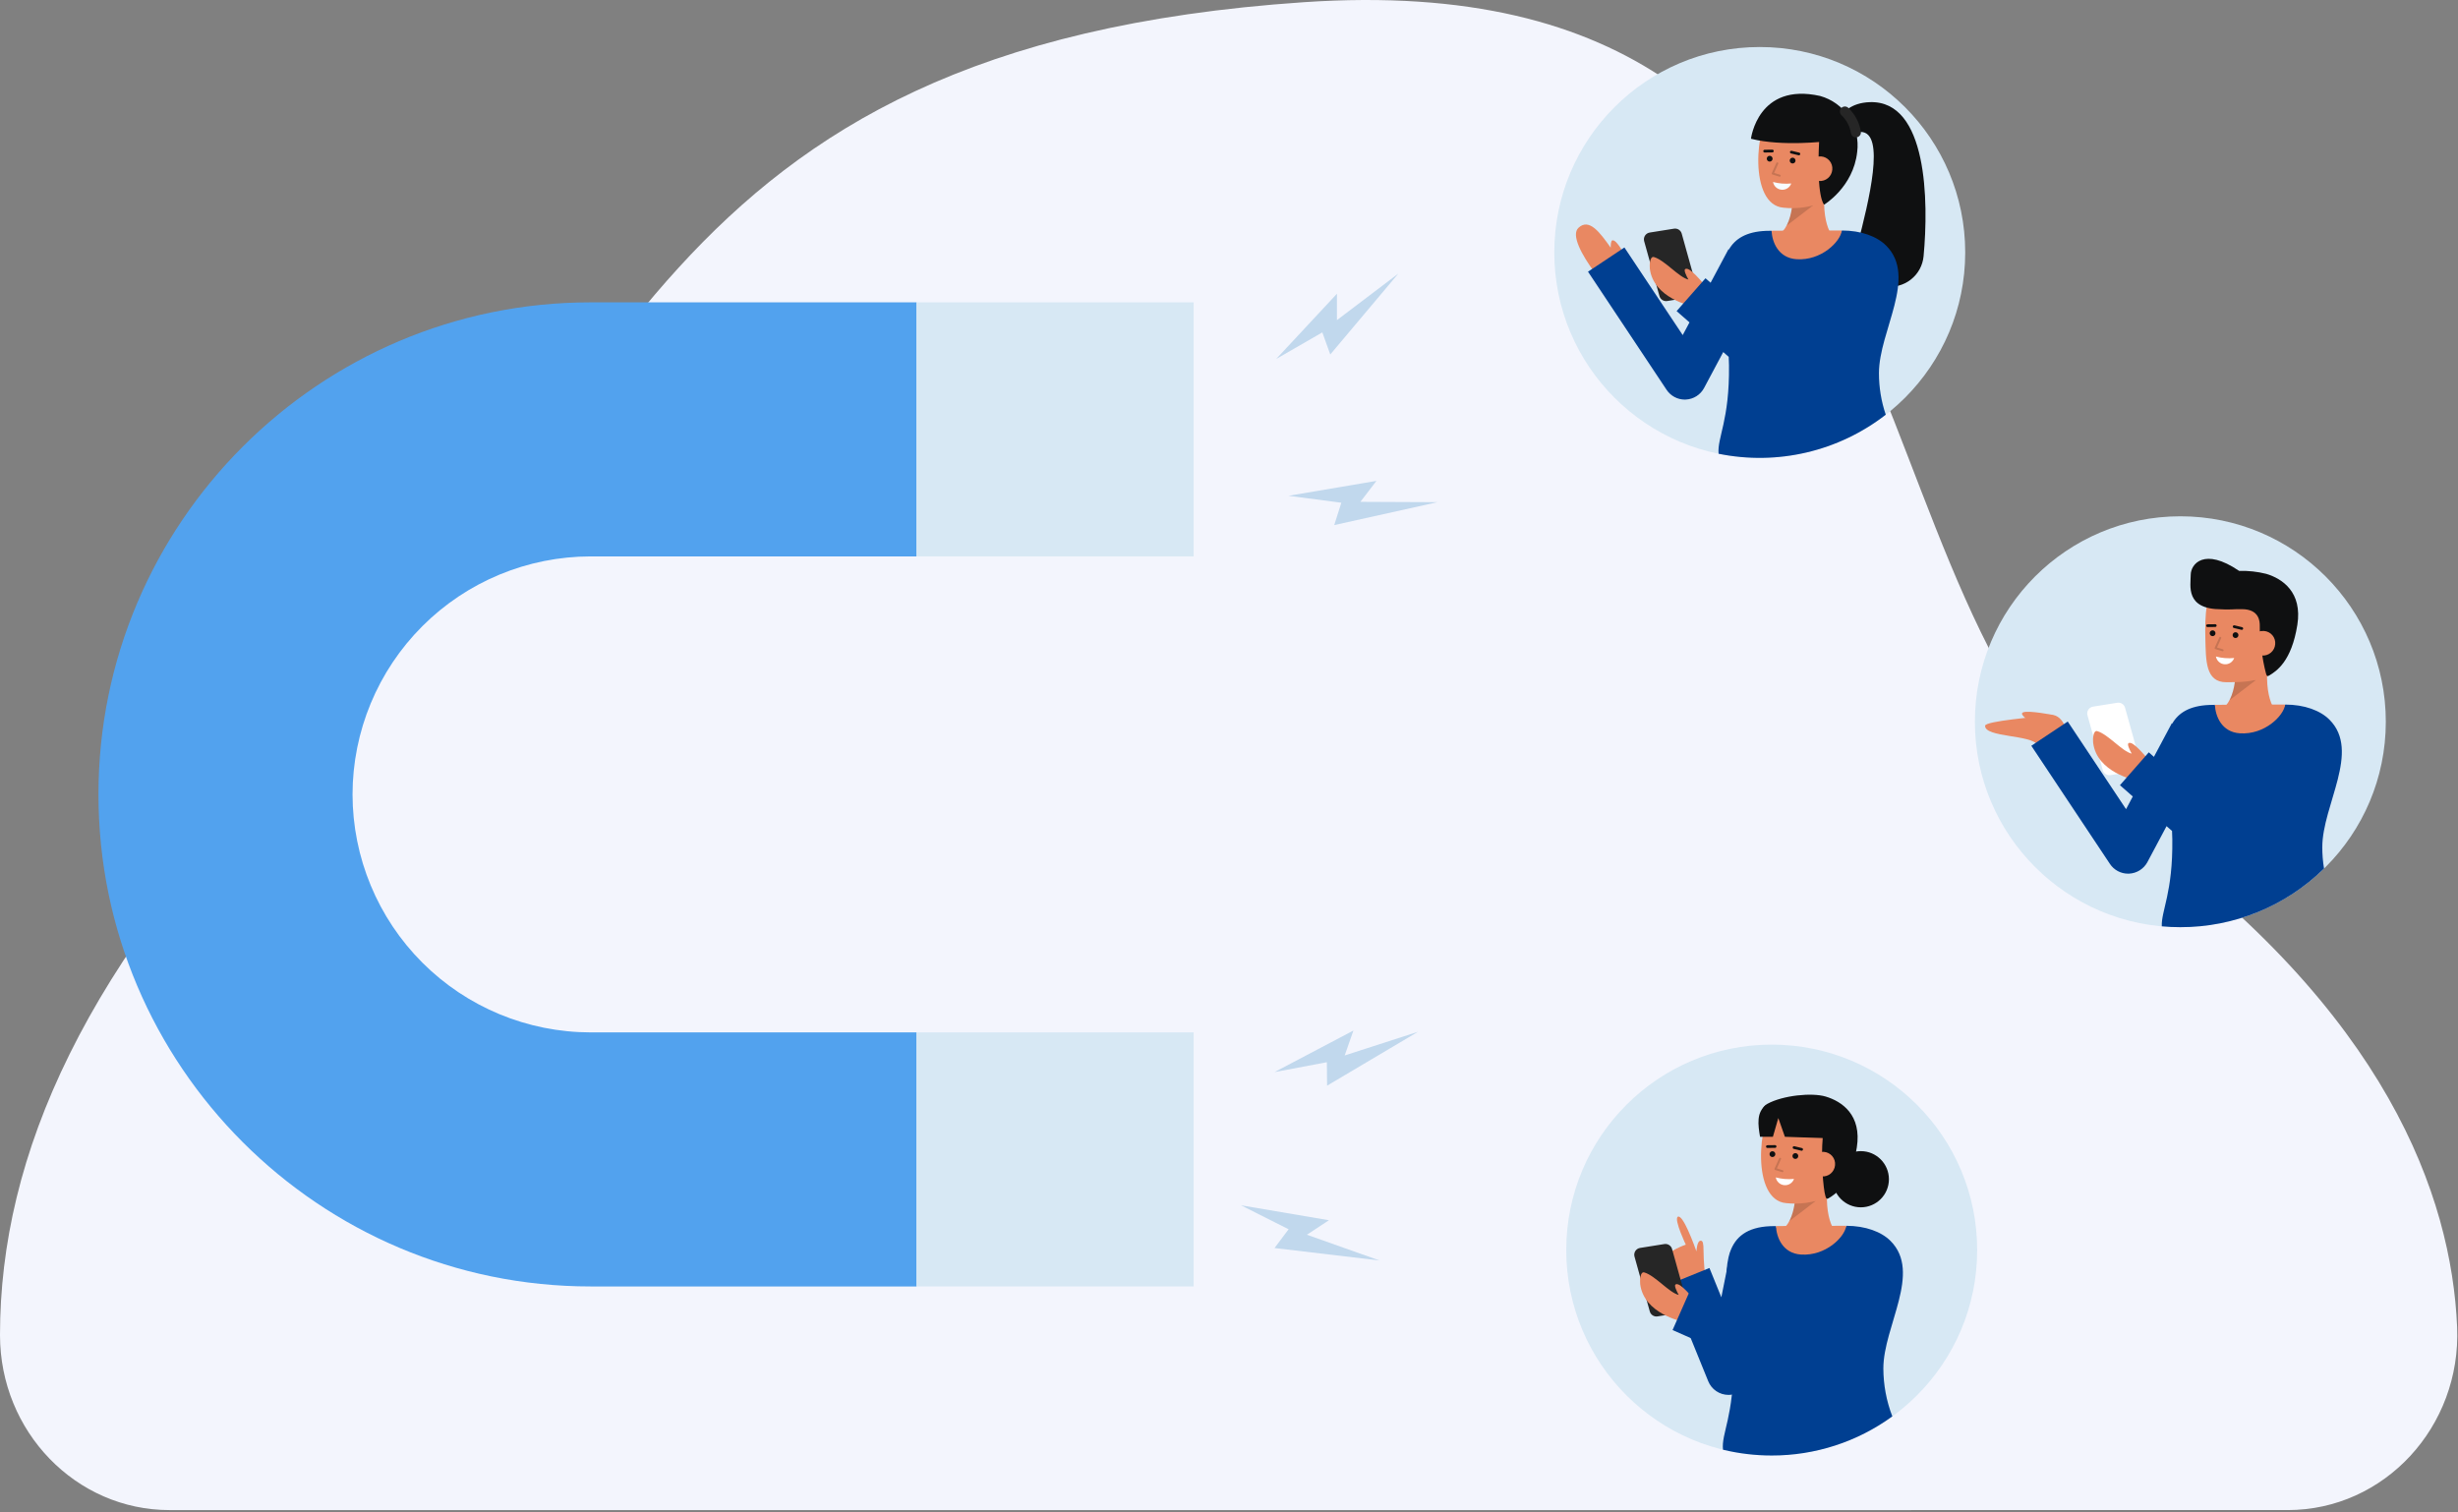<svg xmlns="http://www.w3.org/2000/svg" width="806" height="496" viewBox="0 0 806 496" fill="none"><rect x="0" y="0" width="806" height="496" fill="#808080" stroke="none"/><g clip-path="url(#clip0_14_496)"><path d="M750.179 495.216C781.845 495.216 807.111 467.902 805.712 435.185C803.883 392.408 782.732 332.007 699.36 271.644C597.692 198.034 643.547 -13.9 427.529 0.721C211.511 15.342 206.183 137.225 99.651 243.757C27.642 315.766 0.006 378.864 0 437.82C0 469.535 24.919 495.22 55.586 495.22L750.179 495.216Z" fill="#F3F5FD"></path><path d="M577.04 150.163C614.248 150.163 644.412 119.999 644.412 82.791C644.412 45.582 614.248 15.419 577.04 15.419C539.831 15.419 509.668 45.582 509.668 82.791C509.668 119.999 539.831 150.163 577.04 150.163Z" fill="#D7E8F4"></path><path d="M602.258 51.265C602.258 51.265 603.085 43.265 610.115 43.265C618.464 43.265 612.763 66.206 609.115 80.234C608.726 81.733 608.657 83.298 608.913 84.826C609.169 86.354 609.745 87.811 610.602 89.102C611.459 90.392 612.579 91.487 613.888 92.316C615.198 93.144 616.667 93.688 618.2 93.91C619.679 94.125 621.185 94.037 622.629 93.652C624.073 93.267 625.423 92.592 626.597 91.669C627.772 90.746 628.747 89.593 629.462 88.281C630.178 86.97 630.619 85.526 630.759 84.039C632.449 66.051 632.059 32.86 613.133 33.499C600.833 33.915 600.833 46.171 600.833 46.171L602.258 51.265Z" fill="#0F1011"></path><path d="M602.258 78.768C602.258 78.768 597.172 76.068 598.308 62.221L587.8 60.272C587.8 60.272 588.981 72.69 583.664 76.632L602.258 78.768Z" fill="#E98862"></path><g opacity="0.15"><path d="M585.817 74.036L594.547 67.358L587.69 67.287C587.491 69.633 586.856 71.922 585.817 74.036Z" fill="black"></path></g><path d="M604.27 56.85C603.543 61.05 601.249 65.031 597.543 66.389C593.503 67.993 589.131 68.583 584.81 68.109C573.31 67.166 575.582 41.009 581.043 35.927C586.504 30.845 602.535 34.064 604.484 42.562C605.493 46.957 604.963 52.851 604.27 56.85Z" fill="#E98862"></path><path d="M587.814 53.613C588.34 53.613 588.767 53.186 588.767 52.66C588.767 52.133 588.34 51.707 587.814 51.707C587.288 51.707 586.861 52.133 586.861 52.66C586.861 53.186 587.288 53.613 587.814 53.613Z" fill="#0F1011"></path><path d="M580.295 52.997C580.821 52.997 581.248 52.57 581.248 52.044C581.248 51.517 580.821 51.091 580.295 51.091C579.768 51.091 579.342 51.517 579.342 52.044C579.342 52.57 579.768 52.997 580.295 52.997Z" fill="#0F1011"></path><path d="M578.644 50.013C578.525 50.014 578.41 49.967 578.325 49.883C578.24 49.799 578.192 49.685 578.191 49.566C578.19 49.447 578.237 49.332 578.321 49.247C578.404 49.162 578.519 49.114 578.638 49.113L581.162 49.081C581.281 49.079 581.396 49.125 581.482 49.208C581.567 49.292 581.616 49.406 581.618 49.525C581.62 49.644 581.574 49.759 581.49 49.845C581.407 49.93 581.293 49.979 581.174 49.981L578.649 50.013H578.644Z" fill="#0F1011"></path><path d="M589.871 50.933C589.836 50.933 589.8 50.929 589.766 50.921L587.277 50.321C587.164 50.291 587.067 50.218 587.007 50.117C586.948 50.017 586.929 49.897 586.957 49.783C586.984 49.67 587.055 49.571 587.153 49.509C587.252 49.447 587.372 49.425 587.486 49.45L589.975 50.05C590.081 50.076 590.173 50.139 590.236 50.229C590.298 50.318 590.326 50.427 590.313 50.535C590.301 50.644 590.25 50.744 590.169 50.817C590.088 50.89 589.984 50.931 589.875 50.933H589.871Z" fill="#0F1011"></path><path d="M587.373 60.166C585.365 60.368 583.337 60.202 581.389 59.676C581.51 60.35 581.851 60.965 582.358 61.426C582.865 61.886 583.51 62.166 584.193 62.222C584.875 62.278 585.557 62.107 586.132 61.735C586.708 61.363 587.144 60.811 587.373 60.166Z" fill="#F8FCFF"></path><path d="M596.53 45.963C595.53 65.135 598.158 67.114 598.158 67.114C598.158 67.114 607.737 61.353 608.987 49.839C609.512 45.827 608.572 41.76 606.34 38.386C604.107 35.012 600.731 32.557 596.833 31.472C576.413 26.906 574.158 45.5 574.158 45.5C584.379 48.127 598.74 46.348 598.74 46.348" fill="#0F1011"></path><path d="M592.772 54.993C592.728 55.522 592.79 56.054 592.952 56.559C593.114 57.064 593.375 57.532 593.718 57.937C594.061 58.342 594.481 58.675 594.953 58.917C595.425 59.16 595.94 59.307 596.469 59.35C596.998 59.393 597.53 59.332 598.035 59.17C598.54 59.007 599.008 58.747 599.413 58.404C599.818 58.06 600.151 57.641 600.393 57.169C600.635 56.697 600.782 56.182 600.826 55.653C600.878 55.122 600.823 54.586 600.664 54.077C600.505 53.568 600.246 53.096 599.9 52.689C599.555 52.283 599.131 51.95 598.655 51.711C598.178 51.471 597.658 51.33 597.126 51.296C594.249 51.2 592.954 52.769 592.772 54.993Z" fill="#E98862"></path><g opacity="0.15"><path d="M583.583 57.947C583.662 57.948 583.739 57.921 583.8 57.87C583.861 57.818 583.901 57.747 583.913 57.668C583.925 57.59 583.909 57.51 583.866 57.443C583.824 57.375 583.759 57.326 583.683 57.303L581.744 56.708L583.1 53.688C583.132 53.609 583.132 53.521 583.1 53.442C583.068 53.363 583.007 53.299 582.93 53.264C582.852 53.23 582.764 53.226 582.684 53.255C582.603 53.284 582.538 53.343 582.5 53.419L580.992 56.779C580.973 56.821 580.963 56.867 580.963 56.914C580.963 56.961 580.973 57.007 580.992 57.049C581.011 57.091 581.039 57.129 581.073 57.16C581.107 57.19 581.148 57.214 581.192 57.228L583.486 57.928C583.517 57.939 583.55 57.945 583.583 57.947Z" fill="black"></path></g><path d="M608.57 45.054C608.17 45.054 607.784 44.907 607.484 44.643C607.184 44.378 606.991 44.014 606.941 43.617C606.567 41.386 605.479 39.337 603.841 37.778C603.527 37.488 603.338 37.086 603.315 36.659C603.292 36.232 603.436 35.813 603.717 35.49C603.998 35.168 604.394 34.968 604.82 34.932C605.246 34.896 605.669 35.028 606 35.3C608.247 37.387 609.727 40.17 610.2 43.2C610.255 43.632 610.136 44.069 609.869 44.414C609.602 44.759 609.209 44.984 608.777 45.04C608.708 45.049 608.639 45.053 608.57 45.054Z" fill="#262626"></path><path d="M546.678 98.717L554.652 97.445C554.966 97.395 555.265 97.279 555.531 97.105C555.796 96.931 556.022 96.703 556.194 96.435C556.365 96.168 556.478 95.867 556.525 95.553C556.573 95.239 556.553 94.919 556.468 94.613L551.451 76.613C551.303 76.079 550.963 75.619 550.497 75.32C550.031 75.021 549.472 74.904 548.925 74.992L540.951 76.264C540.637 76.314 540.338 76.43 540.072 76.604C539.806 76.778 539.58 77.005 539.409 77.273C539.238 77.54 539.125 77.841 539.077 78.155C539.03 78.469 539.05 78.789 539.135 79.095L544.152 97.1C544.301 97.632 544.641 98.091 545.107 98.39C545.573 98.688 546.132 98.804 546.678 98.717Z" fill="#262626"></path><path d="M559.519 94L554.819 100.38C554.819 100.38 542.18 97.847 540.994 88.11C540.858 86.988 540.976 83.887 542.365 84.303C545.981 85.387 550.484 90.938 553.641 91.676C552.921 90.386 552.041 88.565 552.609 88.232C554.1 87.354 558.105 92.64 559.519 94Z" fill="#E98862"></path><path d="M523.118 89.65C523.218 89.793 522.698 90.1 522.818 90.232L532.704 83.463C531.271 80.988 529.632 78.479 528.667 78.846C528.284 78.993 528.167 80.017 528.156 81.215C524.619 76.223 521.095 71.415 517.586 74.715C515.119 77.032 518.581 83.559 523.118 89.65Z" fill="#E98862"></path><path d="M616.124 122.359C616.117 126.997 616.871 131.605 618.356 136C610.68 141.955 601.809 146.183 592.349 148.393C582.889 150.603 573.063 150.744 563.543 148.806C563.043 143.519 567.172 137.888 566.953 119.742C566.943 118.855 566.911 117.948 566.859 117.03L565.065 115.455L558.787 127.229C558.204 128.325 557.348 129.251 556.301 129.917C555.253 130.583 554.051 130.966 552.812 131.029C552.686 131.029 552.572 131.04 552.457 131.04C551.276 131.04 550.113 130.748 549.072 130.189C548.032 129.631 547.145 128.824 546.492 127.84L520.722 89.098L532.663 81.161L551.779 109.892L554 105.725L549.777 102.025L559.246 91.252L560.925 92.723L566.776 81.752L566.922 81.835C568.955 78.279 572.647 75.995 578.977 75.713C579.394 75.703 580.051 75.682 580.907 75.672C581.084 79.291 603.485 79.28 603.954 75.588C610.284 75.588 615.478 77.528 618.481 80.542C628.847 90.9 616.124 108.552 616.124 122.359Z" fill="#003F91"></path><path d="M580.911 75.67C581.082 79.287 583.049 84.609 589.12 85.01C597.21 85.543 603.486 79.274 603.959 75.584H603.939C595.974 75.584 585.555 75.6 580.911 75.67Z" fill="#E98862"></path><path d="M580.96 477.323C618.168 477.323 648.332 447.16 648.332 409.951C648.332 372.743 618.168 342.579 580.96 342.579C543.751 342.579 513.588 372.743 513.588 409.951C513.588 447.16 543.751 477.323 580.96 477.323Z" fill="#D7E8F4"></path><path d="M603.161 405.216C603.161 405.216 598.075 402.516 599.21 388.669L588.7 386.721C588.7 386.721 589.881 399.138 584.564 403.081L603.161 405.216Z" fill="#E98862"></path><g opacity="0.15"><path d="M586.719 400.485L595.45 393.806L588.593 393.735C588.394 396.082 587.758 398.371 586.719 400.485Z" fill="black"></path></g><path d="M605.173 383.3C604.445 387.5 602.152 391.482 598.446 392.839C594.405 394.443 590.034 395.033 585.713 394.559C574.213 393.616 576.485 367.459 581.946 362.377C587.407 357.295 603.437 360.514 605.387 369.012C606.4 373.406 605.865 379.3 605.173 383.3Z" fill="#E98862"></path><path d="M588.717 380.062C589.243 380.062 589.67 379.636 589.67 379.109C589.67 378.583 589.243 378.156 588.717 378.156C588.19 378.156 587.764 378.583 587.764 379.109C587.764 379.636 588.19 380.062 588.717 380.062Z" fill="#0F1011"></path><path d="M581.198 379.445C581.724 379.445 582.151 379.018 582.151 378.492C582.151 377.966 581.724 377.539 581.198 377.539C580.671 377.539 580.245 377.966 580.245 378.492C580.245 379.018 580.671 379.445 581.198 379.445Z" fill="#0F1011"></path><path d="M579.546 376.461H579.552L582.077 376.429C582.195 376.428 582.309 376.379 582.391 376.294C582.474 376.209 582.52 376.095 582.519 375.976C582.512 375.859 582.462 375.749 582.378 375.667C582.294 375.585 582.182 375.538 582.065 375.534L579.54 375.566C579.42 375.567 579.306 375.615 579.222 375.7C579.139 375.785 579.092 375.9 579.093 376.019C579.094 376.139 579.142 376.253 579.227 376.337C579.312 376.42 579.426 376.467 579.546 376.466V376.461Z" fill="#0F1011"></path><path d="M590.774 377.382C590.883 377.381 590.989 377.341 591.07 377.267C591.152 377.194 591.204 377.093 591.216 376.985C591.228 376.876 591.2 376.766 591.137 376.676C591.074 376.587 590.98 376.523 590.874 376.498L588.385 375.898C588.27 375.872 588.149 375.892 588.048 375.954C587.948 376.016 587.876 376.115 587.848 376.23C587.821 376.344 587.839 376.466 587.901 376.567C587.962 376.668 588.06 376.74 588.175 376.769L590.665 377.369C590.7 377.378 590.737 377.383 590.774 377.382Z" fill="#0F1011"></path><path d="M598.594 392.335C598.813 393.035 598.965 393.335 599.594 392.965C602.064 391.497 606.967 388.302 608.861 376.335C610.561 365.612 603.943 361.189 598.668 359.611C594.121 358.251 584.654 359.211 579.545 361.99C575.755 364.05 578.528 369.577 578.528 369.577C580.428 369.664 580.01 364.63 584.485 364.63C587.945 364.63 590.992 369.749 594.231 369.885C597.197 370.01 597.806 371.817 597.701 372.974C597.064 380 597.822 389.865 598.594 392.335Z" fill="#0F1011"></path><path d="M593.675 381.441C593.632 381.97 593.693 382.502 593.855 383.007C594.017 383.513 594.278 383.981 594.621 384.385C594.964 384.79 595.384 385.123 595.856 385.365C596.328 385.608 596.843 385.755 597.372 385.798C597.901 385.842 598.433 385.78 598.938 385.618C599.443 385.456 599.911 385.195 600.316 384.852C600.721 384.509 601.054 384.089 601.296 383.617C601.539 383.145 601.686 382.63 601.729 382.101C601.781 381.57 601.726 381.035 601.567 380.525C601.408 380.016 601.149 379.544 600.803 379.138C600.458 378.731 600.034 378.398 599.558 378.159C599.081 377.919 598.561 377.778 598.029 377.744C595.152 377.65 593.857 379.217 593.675 381.441Z" fill="#E98862"></path><g opacity="0.15"><path d="M584.486 384.4C584.452 384.401 584.418 384.396 584.386 384.386L582.092 383.686C582.048 383.672 582.007 383.649 581.973 383.618C581.938 383.587 581.91 383.549 581.892 383.506C581.873 383.464 581.863 383.418 581.863 383.372C581.863 383.325 581.873 383.279 581.892 383.237L583.401 379.877C583.437 379.799 583.503 379.738 583.584 379.707C583.666 379.677 583.755 379.68 583.834 379.716C583.913 379.751 583.975 379.816 584.006 379.897C584.037 379.978 584.035 380.068 584.001 380.147L582.645 383.167L584.583 383.767C584.658 383.791 584.722 383.84 584.764 383.907C584.806 383.974 584.822 384.054 584.81 384.132C584.798 384.21 584.758 384.28 584.698 384.332C584.638 384.383 584.562 384.411 584.483 384.41L584.486 384.4Z" fill="black"></path></g><path d="M588.276 386.615C586.268 386.817 584.24 386.65 582.292 386.124C582.413 386.798 582.753 387.414 583.26 387.874C583.767 388.335 584.412 388.615 585.095 388.671C585.778 388.727 586.46 388.556 587.035 388.184C587.611 387.812 588.047 387.261 588.276 386.615Z" fill="white"></path><path d="M579.231 362.346C575.821 364.63 576.492 369.005 577.131 372.802H581.352L583.123 366.657L585.283 372.802L601.741 373.371L599.757 365.209" fill="#0F1011"></path><path d="M610.182 395.934C615.27 395.934 619.395 391.81 619.395 386.721C619.395 381.633 615.27 377.508 610.182 377.508C605.094 377.508 600.969 381.633 600.969 386.721C600.969 391.81 605.094 395.934 610.182 395.934Z" fill="#0F1011"></path><path d="M551.151 422.373C551.151 422.373 546.226 414.549 546.428 412.431C546.63 410.313 552.785 408.169 552.785 408.169C552.785 408.169 551.894 406.295 551.101 404.239C550.185 401.866 549.401 399.25 550.257 398.989C551.085 398.738 552.342 400.889 553.493 403.394C554.972 406.609 556.278 410.394 556.278 410.394C556.278 410.394 556.414 406.651 557.798 406.889C558.367 406.989 558.607 407.664 558.609 410.346C558.609 413.403 559.087 418.169 559.087 418.169L551.151 422.373Z" fill="#E98862"></path><path d="M566.786 457.445C565.359 457.444 563.966 457.018 562.783 456.221C561.6 455.425 560.682 454.293 560.145 452.972L547.253 421.224L560.542 415.829L564.442 425.441L567.506 410.129L581.57 412.943L573.818 451.681C573.515 453.193 572.733 454.568 571.588 455.6C570.443 456.633 568.995 457.269 567.46 457.413C567.236 457.435 567.01 457.445 566.786 457.445Z" fill="#003F91"></path><path d="M543.513 431.706L551.487 430.434C551.8 430.384 552.1 430.268 552.366 430.094C552.631 429.919 552.857 429.691 553.028 429.423C553.199 429.156 553.312 428.855 553.359 428.541C553.406 428.227 553.386 427.906 553.3 427.6L548.283 409.6C548.134 409.067 547.794 408.607 547.328 408.308C546.862 408.009 546.303 407.892 545.756 407.979L537.783 409.251C537.469 409.302 537.17 409.418 536.904 409.592C536.639 409.766 536.413 409.994 536.241 410.261C536.07 410.528 535.957 410.829 535.909 411.143C535.862 411.457 535.882 411.777 535.967 412.083L540.984 430.083C541.132 430.618 541.471 431.079 541.938 431.378C542.405 431.678 542.965 431.795 543.513 431.706Z" fill="#262626"></path><path d="M556.354 426.988L551.654 433.368C551.654 433.368 539.015 430.834 537.829 421.097C537.693 419.976 537.811 416.874 539.2 417.291C542.816 418.375 547.319 423.926 550.476 424.664C549.756 423.374 548.876 421.553 549.444 421.22C550.932 420.344 554.94 425.63 556.354 426.988Z" fill="#E98862"></path><path d="M617.57 448.773C617.583 454.149 618.579 459.476 620.51 464.493C609.02 472.854 595.17 477.347 580.96 477.323C575.58 477.326 570.219 476.688 564.99 475.423C564.37 470.073 568.61 464.533 568.39 446.153C568.39 445.763 568.38 445.363 568.37 444.973L548.45 436.183L554.24 423.063L566.75 428.583C565.26 415.043 565.21 402.783 580.42 402.123C580.83 402.113 581.5 402.093 582.35 402.083C582.52 405.703 604.93 405.683 605.4 401.993C611.73 402.003 616.92 403.943 619.92 406.953C630.279 417.313 617.57 434.963 617.57 448.773Z" fill="#003F91"></path><path d="M582.35 402.082C582.521 405.699 584.488 411.021 590.559 411.422C598.65 411.955 604.925 405.686 605.399 401.996H605.379C597.413 402 586.994 402.009 582.35 402.082Z" fill="#E98862"></path><path d="M115.6 260.525C115.625 281.218 123.857 301.056 138.49 315.687C153.124 330.318 172.963 338.547 193.656 338.568H300.546V421.883H193.655C104.672 421.883 32.284 349.494 32.284 260.525C32.284 171.556 104.672 99.153 193.655 99.153H300.545V182.468H193.655C172.961 182.493 153.121 190.725 138.489 205.358C123.856 219.991 115.624 239.831 115.6 260.525Z" fill="#52A2EE"></path><path d="M391.413 99.153H300.545V182.468H391.413V99.153Z" fill="#D7E8F4"></path><path d="M391.413 338.568H300.545V421.883H391.413V338.568Z" fill="#D7E8F4"></path><path d="M418.47 117.726L438.396 96.328V104.98L458.529 89.72L436.212 116.244L433.603 109.005L418.47 117.726Z" fill="#C1D8ED"></path><path d="M422.516 162.594L451.344 157.705L446.087 164.577L471.349 164.69L437.508 172.196L439.835 164.862L422.516 162.594Z" fill="#C1D8ED"></path><path d="M417.928 351.584L443.797 337.958L440.943 346.125L464.983 338.362L435.165 356.038L435.091 348.344L417.928 351.584Z" fill="#C1D8ED"></path><path d="M406.945 395.274L435.771 400.17L428.542 404.923L452.353 413.364L417.93 409.286L422.545 403.129L406.945 395.274Z" fill="#C1D8ED"></path><path d="M714.957 304.06C752.165 304.06 782.329 273.896 782.329 236.688C782.329 199.479 752.165 169.316 714.957 169.316C677.748 169.316 647.585 199.479 647.585 236.688C647.585 273.896 677.748 304.06 714.957 304.06Z" fill="#D7E8F4"></path><path d="M747.491 234.394C747.491 234.394 742.405 231.694 743.541 217.847L733.032 215.9C733.032 215.9 734.213 228.318 728.897 232.26L747.491 234.394Z" fill="#E98862"></path><g opacity="0.15"><path d="M731.05 229.662L739.78 222.984L732.923 222.913C732.724 225.26 732.089 227.549 731.05 229.662Z" fill="black"></path></g><path d="M749.5 212.476C748.773 216.676 746.48 220.658 742.773 222.015C738.373 223.626 735.114 223.735 730.04 223.735C723.117 223.735 723.346 216.515 723.152 209.235C722.957 201.93 723.537 194.095 726.274 191.549C731.735 186.468 747.765 189.686 749.715 198.184C750.726 202.584 750.2 208.477 749.5 212.476Z" fill="#E98862"></path><path d="M718.356 188.528C718.356 185.053 722.679 179.36 734.215 187.21L734.227 187.218C737.224 187.134 740.219 187.461 743.127 188.191C748.403 189.769 755.017 194.191 753.32 204.915C751.425 216.882 746.52 220.077 744.053 221.545C743.423 221.918 743.271 221.614 743.053 220.915C742.368 218.331 741.878 215.699 741.587 213.042C741.156 210.456 740.96 207.836 741.003 205.214C741.003 204.053 740.996 199.814 735.233 199.772C731.991 199.746 733.203 199.872 729.743 199.872C729.25 199.872 728.814 199.849 728.413 199.814C716.461 199.819 718.356 192 718.356 188.528Z" fill="#0F1011"></path><path d="M733.047 209.239C733.573 209.239 734 208.812 734 208.286C734 207.76 733.573 207.333 733.047 207.333C732.521 207.333 732.094 207.76 732.094 208.286C732.094 208.812 732.521 209.239 733.047 209.239Z" fill="#0F1011"></path><path d="M725.528 208.623C726.054 208.623 726.481 208.196 726.481 207.67C726.481 207.144 726.054 206.717 725.528 206.717C725.002 206.717 724.575 207.144 724.575 207.67C724.575 208.196 725.002 208.623 725.528 208.623Z" fill="#0F1011"></path><path d="M723.877 205.639L726.402 205.607C726.521 205.607 726.636 205.56 726.72 205.475C726.805 205.391 726.852 205.276 726.852 205.157C726.852 205.038 726.805 204.923 726.72 204.839C726.636 204.754 726.521 204.707 726.402 204.707H726.4L723.875 204.738C723.756 204.739 723.642 204.787 723.558 204.872C723.474 204.957 723.427 205.072 723.428 205.191C723.429 205.31 723.477 205.425 723.562 205.508C723.647 205.592 723.762 205.639 723.881 205.638L723.877 205.639Z" fill="#0F1011"></path><path d="M735.105 206.56C735.214 206.559 735.32 206.519 735.402 206.445C735.483 206.372 735.535 206.271 735.547 206.162C735.559 206.054 735.531 205.944 735.468 205.854C735.405 205.765 735.312 205.701 735.205 205.676L732.715 205.076C732.657 205.061 732.597 205.057 732.538 205.065C732.479 205.074 732.422 205.094 732.37 205.124C732.319 205.155 732.274 205.195 732.239 205.244C732.203 205.292 732.178 205.346 732.164 205.405C732.15 205.463 732.148 205.523 732.158 205.582C732.167 205.641 732.189 205.697 732.221 205.748C732.252 205.798 732.294 205.842 732.343 205.876C732.392 205.911 732.447 205.935 732.506 205.947L734.995 206.547C735.031 206.556 735.068 206.56 735.105 206.56Z" fill="#0F1011"></path><path d="M738.005 210.619C737.962 211.148 738.023 211.68 738.185 212.185C738.348 212.69 738.608 213.159 738.951 213.563C739.294 213.968 739.714 214.301 740.186 214.543C740.658 214.786 741.173 214.933 741.702 214.976C742.231 215.019 742.763 214.958 743.268 214.796C743.773 214.633 744.242 214.373 744.646 214.03C745.051 213.687 745.384 213.267 745.626 212.795C745.869 212.323 746.016 211.808 746.059 211.279C746.111 210.748 746.057 210.212 745.898 209.703C745.739 209.194 745.479 208.722 745.133 208.315C744.788 207.909 744.365 207.576 743.888 207.337C743.411 207.097 742.891 206.956 742.359 206.922C739.483 206.828 738.187 208.4 738.005 210.619Z" fill="#E98862"></path><g opacity="0.15"><path d="M728.816 213.573C728.895 213.574 728.972 213.547 729.033 213.496C729.094 213.444 729.134 213.373 729.146 213.295C729.158 213.216 729.142 213.136 729.099 213.069C729.057 213.002 728.992 212.952 728.916 212.929L726.978 212.334L728.334 209.315C728.368 209.236 728.37 209.146 728.339 209.065C728.308 208.984 728.246 208.919 728.167 208.884C728.088 208.848 727.999 208.845 727.917 208.875C727.836 208.906 727.77 208.967 727.734 209.045L726.225 212.404C726.206 212.446 726.196 212.492 726.195 212.539C726.195 212.585 726.205 212.632 726.224 212.674C726.243 212.717 726.27 212.755 726.305 212.786C726.34 212.817 726.381 212.84 726.425 212.854L728.725 213.554C728.754 213.565 728.785 213.571 728.816 213.573Z" fill="black"></path></g><path d="M732.606 215.793C730.598 215.994 728.57 215.828 726.622 215.302C726.744 215.976 727.085 216.59 727.592 217.05C728.098 217.51 728.743 217.79 729.425 217.846C730.108 217.902 730.789 217.731 731.365 217.36C731.94 216.989 732.376 216.438 732.606 215.793Z" fill="white"></path><path d="M678.007 241.233C678.007 241.233 676.955 233.403 671.399 234.492C667.899 235.18 650.999 236.442 650.932 238.004C650.773 241.868 666.256 240.923 668.08 244.283L678.007 241.233Z" fill="#E98862"></path><path d="M673.414 234.5C673.414 234.5 665.303 232.906 663.441 233.595C661.793 234.205 665.667 236.538 665.667 236.538L673.414 234.5Z" fill="#E98862"></path><path d="M692.047 254.192L700.02 252.92C700.334 252.87 700.633 252.754 700.899 252.58C701.165 252.406 701.391 252.178 701.562 251.911C701.734 251.643 701.847 251.343 701.894 251.029C701.941 250.714 701.921 250.394 701.836 250.088L696.82 232.088C696.671 231.555 696.332 231.094 695.866 230.796C695.399 230.497 694.84 230.38 694.293 230.467L686.32 231.739C686.006 231.789 685.707 231.905 685.441 232.078C685.175 232.252 684.949 232.48 684.777 232.747C684.606 233.015 684.493 233.315 684.445 233.629C684.398 233.943 684.418 234.264 684.503 234.57L689.52 252.57C689.668 253.104 690.008 253.564 690.474 253.863C690.94 254.162 691.5 254.279 692.047 254.192Z" fill="white"></path><path d="M704.887 249.473L700.187 255.853C700.187 255.853 687.547 253.32 686.362 243.583C686.225 242.461 686.343 239.36 687.732 239.776C691.348 240.86 695.852 246.411 699.008 247.15C698.288 245.86 697.408 244.038 697.976 243.705C699.465 242.829 703.474 248.115 704.887 249.473Z" fill="#E98862"></path><path d="M761.5 277.843C761.496 280.185 761.686 282.523 762.07 284.833C749.503 297.183 732.58 304.091 714.96 304.063C712.91 304.063 710.88 303.97 708.87 303.783C708.66 298.623 712.529 292.793 712.32 275.213C712.31 274.323 712.279 273.423 712.23 272.503L710.43 270.933L704.16 282.713C703.573 283.806 702.715 284.729 701.667 285.393C700.62 286.057 699.418 286.439 698.18 286.503C698.06 286.503 697.94 286.513 697.83 286.513C696.648 286.513 695.485 286.221 694.443 285.663C693.401 285.104 692.514 284.297 691.86 283.313L666.09 244.573L678.029 236.623L697.15 265.363L699.36 261.203L695.15 257.503L704.61 246.723L706.289 248.203L712.14 237.223L712.289 237.303C714.33 233.753 718.01 231.463 724.35 231.193C724.76 231.173 725.42 231.163 726.279 231.143C726.45 234.763 748.85 234.753 749.33 231.063C755.66 231.063 760.85 233.003 763.85 236.013C774.21 246.373 761.5 264.023 761.5 277.843Z" fill="#003F91"></path><path d="M726.28 231.145C726.45 234.763 728.417 240.084 734.488 240.485C742.579 241.018 748.854 234.749 749.328 231.059H749.308C741.342 231.059 730.923 231.073 726.28 231.145Z" fill="#E98862"></path></g><defs><clipPath id="clip0_14_496"><rect width="805.767" height="495.216" fill="white"></rect></clipPath></defs></svg>